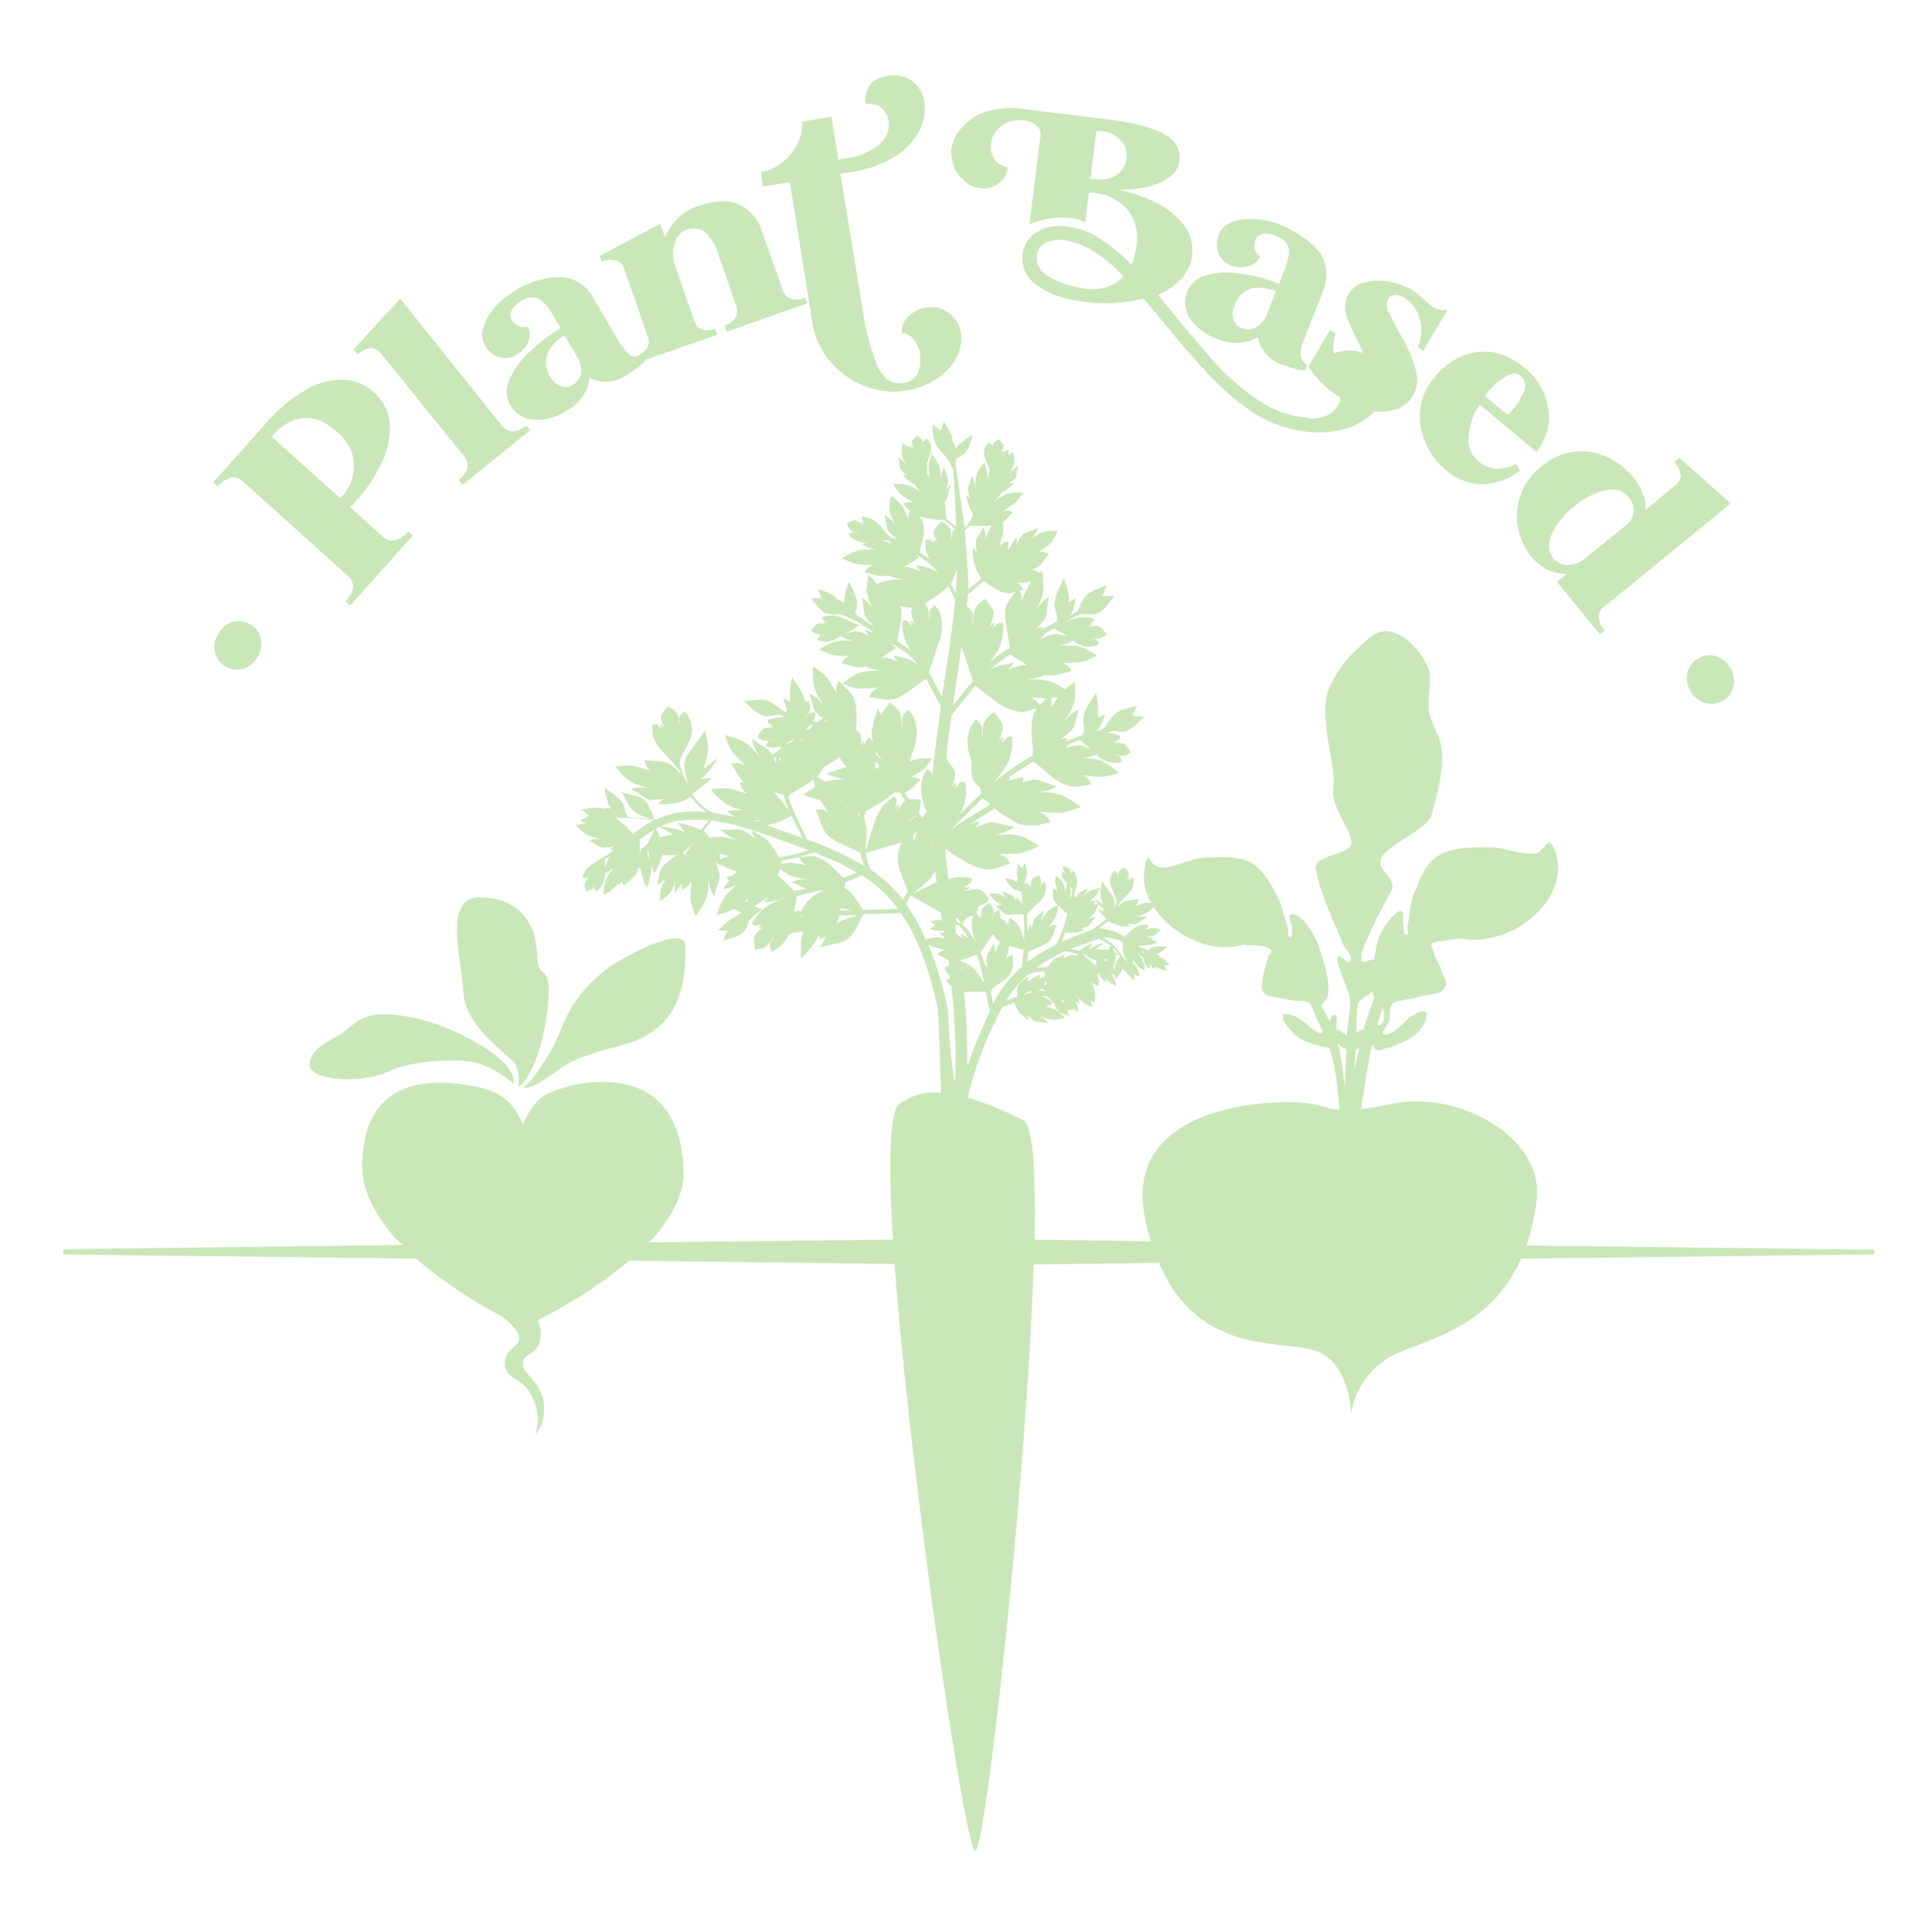 <svg id="Layer_1" data-name="Layer 1" xmlns="http://www.w3.org/2000/svg" viewBox="0 0 365.4 366.9"><defs><style>.cls-1{opacity:0.4;}.cls-2{fill:#7bc24f;}</style></defs><g class="cls-1"><path class="cls-2" d="M355.9,237.3l-66-.8a43.1,43.1,0,0,0,1.9-8.2c1.8-12.3-14.7-21.1-26.9-18.8-2.7.6-4.8.9-6.4,1.1.6-4.1,1.2-8.3,2.1-12.3l.5.9c.3.4,1.1.2,1.6,0a18.6,18.6,0,0,0,5.4-2.2c1.4-1.1,2.8-2.5,2.8-4.2s-1.9-.3-2.8.1-2.7,3.1-4.7,3.5.3-1.8.5-2.7-.2-2.4.6-3.1,3.3-.8,4.9-1.3,3.7-.3,4.8-1.5-.1-2.3-.4-3.4-1.1-2.3-1.5-3.5-.7-1.5-.2-1.8,3.3-.6,5-.9c11.2,2.1,22.8-9.4,17.5-18-.6-1-1.8,1.8-3,1.9-2.9.2-5.8-1.2-8.7-1.2s-6.9-.1-9.6,1.5-3.4,4.1-4.5,6.6-1,4.5-1.5,6.8c-.1.5.4,1.6-.2,1.7s-.4-1-.6-1.6.4-3.1-.6-2.9-2.6,2.3-3.5,3.8a13.2,13.2,0,0,0-1.2,4.3,4.3,4.3,0,0,0-.2,1.1h-.4c-.7.1-1.6.8-2.1.3h0c0-.6.1-1.2.1-1.8h0a122,122,0,0,1,5.6-11.5c1.4-2.4-3.1-3.9-1.8-6.4s8.8-5.4,9.5-8.1,2.1-7.4,2-11.2-2-5.5-2.5-8.4.9-6-.3-8.6-3.8-5.8-6.8-6.5-4.7,1.6-6.5,3.2a21.5,21.5,0,0,0-5.6,8.1c-.9,2.4-.4,5.2-.2,7.7s1.6,7.3,1.2,10.9,3.9,8.2,3.4,10.4-7.3,1.9-6.7,4.9c1,4.9,3.3,9.4,5.1,14,.4,1.1,1.9,2.1,1.5,3.2s-2-1.4-2.4-.7.4,2.2.7,3.3,1.1,2.7,1.5,4.1-.3,4.6-.5,7.5c-.5-.3-1.5-1.2-2-1v-.9c0-.7.4-1.9-.3-2s-.7.7-1,1.2L251,191c.3-.7,1-1.2,1.2-1.9a10.4,10.4,0,0,0-.1-3.5,22,22,0,0,0-1.2-4.4,15.4,15.4,0,0,0-1.7-4.2c-1-1.3-2-3.2-3.6-3.4s-.1,1.9-.2,2.8.1,1.7-.4,1.6-.2-1.1-.4-1.7c-.7-2.1-1.1-4.5-2.2-6.5s-2.7-4.9-5-6.1-5.9-1-8.8-.8-5.1,1.7-7.7,1.8-2.6-2.7-3-1.7a9.5,9.5,0,0,0,.8,8.5c-1.4-.2-1.4,0-3.3.6a1.7,1.7,0,0,0,.8-1.3,7.4,7.4,0,0,0-2.9.5l-1.1.9c.1-.1.1-.2.2-.4,1.6-2.1,3.1-2.6,2.9-5.1-.7.1-.2-.1-1.1.6a1.4,1.4,0,0,0,.2-.6,1,1,0,0,0-.5.6c.6-1.6.8-1.4-.4-2.6-1.3.8-1.1.9-1.2,2.1-.2-1,.3-.7-.6-1.5a2.6,2.6,0,0,0-.6,3.2l1,2.7a14.7,14.7,0,0,1-.7,1.7c.7-2.4.2-2.2-2.1-5.5-.4,2.4-.5,2.1.2,4.4l-1.6-1.2.6,1-.9.2.5-.6c-.3-.3-.7-.2-1.2,0,1.4-1.3,1.3-.9,2.1-2.6-1.8.3-1.9.4-3.4,1.7a3.9,3.9,0,0,0,1-1.6c-1.8,1-1.5.4-2.4,2.1a1.5,1.5,0,0,0,0-.7l-.3.3.3-1.5a3.4,3.4,0,0,0-.4-3.6c-.3.2-.2,0-.3.6v-.3a.6.6,0,0,0-.1.4c-.2-1-.1-1-1.1-1.4s-.2.9.2,1.7-.1-.6-.8-.8a2,2,0,0,0,1,2.2,5.2,5.2,0,0,0-.3,1.8c-.4-1.9-.5-2.1-1.9-3.3-.2,1.8-.1,1.5.4,3.2a1.2,1.2,0,0,0-1-.6c.2,1.3-.3,1.8,1,3.1-1.9.9-2.1,1.1-3.5,3.5a7,7,0,0,0,.8-2.6c-1.9,2-1.8,1-2.3,3.7a2,2,0,0,0-.3-1c-.1.5-.3,1-.4,1.4s-.1-2.2-.2-3.3l2.5-2.5a3.6,3.6,0,0,0,1-3.6c-1.2.5-.6.4-1.2,1.4.4-1.4.7-1.4,0-2.7-1.6.8-1.4.6-1.6,2.5a2.9,2.9,0,0,0-.2-.9,1.7,1.7,0,0,0-.1.7c-.1-.2-.1-.6-.3-.7s-.2-.2-.4-.3l-.3.7c0-.2.1-.4.1-.6s1.1-1.3.1-3.8l-.5,1.1-.8-.9c-.2,1.5-.3,2,0,2.7h-.1v.8a6.3,6.3,0,0,0-2.4-.8c1.8,3,2.3,2.1,3.2,2.7a.9.9,0,0,0,.1.5,5.7,5.7,0,0,0,.1,1.3,1.7,1.7,0,0,0,.1.7c-.3-.7-.7-.9-1.3-1.6a3.2,3.2,0,0,0,.1.8c-1.2-1.6-.8-1-2.8-1.8a3.7,3.7,0,0,0,1.3,1.5c-1.7-1.1-1.9-1.2-3.8-1.1,1.1,1.5,1,1.2,2.6,2.2a1.2,1.2,0,0,0-1.2.2,8.4,8.4,0,0,0,1.8,1.5c1.1.3,2.8-.2,3.4.1a40.1,40.1,0,0,1,.1,4.9c-.5-1.8-.8-3.1-2.7-4.3a.6.6,0,0,0-.2.5c-.1.2.1.6.1.9a1.5,1.5,0,0,0-.4-.6,1.6,1.6,0,0,0,.3.9c-.9-1.2-1-1.6-1.6-1.6a4.5,4.5,0,0,0-.3-1.6c-1.5.8-.8.6-1.3,1.8.3-1.6.6-1.7-.5-3.2-1.8,1.3-1.5,1.1-1.5,3.3a1.7,1.7,0,0,0-.3-1,1.1,1.1,0,0,0,0,.8l-.4-.8h0l-.3-.4a2.4,2.4,0,0,0,.4-1.2,4.6,4.6,0,0,0,2.1-1.3c-1.9-2.5-1.6-2.1-5-1.6a3.7,3.7,0,0,0,1.4-.7H183a14.8,14.8,0,0,0,1.3-.8c.3-.3.2-.6.3-.9a8.4,8.4,0,0,0-4.5.1q-.3-2.7-.6-5.7c2.2,1.4,4.3,3,6.8,3.7s3.7-.6,5.6-.8a3,3,0,0,0-2.3-1.9c4.4-.2,3.8.3,7.8-1.6-3.8-2.2-4.3-2.4-9-2a9.6,9.6,0,0,0,4.3-1.6c-5-.8-3.4-1.6-7.7.3a2.6,2.6,0,0,0,1-1.4l-1.8.6,4.7-3a24.5,24.5,0,0,0,4.5,2.9l1.1.3h3.2l-.2-.2,1.9-.3a2.4,2.4,0,0,0-1.4-1.7h0l-.6-.3c4.3.1,3.8.6,7.9-1-3.5-2.4-4.1-2.7-8.3-2.8h.1a8.1,8.1,0,0,0,3.7-1.1c-4.4-1.2-3.5-1.8-6.6-.7l.3-.9-.4.2c.1-.1.1-.3.2-.4l-2.7.7a6.4,6.4,0,0,0,.2-.7,49.7,49.7,0,0,1,4.5-2.9c2,1.5,3.7,3.5,6,4.4s3.3,0,4.9,0a2.5,2.5,0,0,0-1.7-1.8c3.8.3,3.3.7,7-.5-3.1-2.4-3.5-2.6-7.6-2.9a6.8,6.8,0,0,0,3.3-.5l.3.3c1.3,1,3.2,1.7,4.7,1-.7-1.5-.5-.8-1.8-1.5,1.7.5,1.8.8,3.4-.2-1.2-2-1-1.7-3.4-1.9l1.1-.2h-.9c.3-.2.7-.2.9-.4s.2-.4.3-.6a5.4,5.4,0,0,0-2.6-.6l1.3-.4c2.2.4,2.6.4,5.8-2.7l-2.3-.2,1-1.9c-3.7,1-4.1.8-6.1,4l-.6.5h0l-1.3.4c.8-.4,1.1-1.1,1.9-3.3l-1.5.7c.3-.9.2-2.1-.2-4.7-4.3,5.8-1.5,5.5-2.6,8a32.4,32.4,0,0,0-3.3,1.3l.6-.6a2,2,0,0,0-1.5.1c3.3-2.5,2.1-1.6,3.5-5.7a7.2,7.2,0,0,0-3,2.6c2.3-3.5,2.4-3.9,2.3-7.8a13.3,13.3,0,0,0-1.9,1.4c-2.6-1.7-3.4-1.9-7.6-1.9a9.6,9.6,0,0,0,3.6-.8h.4c1.6.4,3.2-.5,4.8-.7a2.4,2.4,0,0,0-1.9-1.6c3.8-.2,3.3.3,6.8-1.4-3.3-2-3.7-2.1-7.9-1.8a7.5,7.5,0,0,0,3.2-1l.4.2a4.5,4.5,0,0,0,4.7.4c-.9-1.4-.6-.7-2-1.2,1.8.2,1.9.5,3.4-.7-1.5-1.8-1.2-1.6-3.6-1.4l1-.4h-.8l.8-.5c.2-.2.1-.4.2-.6-2.4-.7-3.6-.1-5.4.6l1.9-1.1h-.1l1.3-.4c3,.1,3.2.4,6.2-3.4h-2.3c.2-.6.5-1.3.7-2.1-3.4,1.5-3.9,1.3-5.4,4.8l-.6.5-1,.5c.6-.5.8-1.2,1.2-3.3l-1.3.8c.1-.9-.1-2.1-.9-4.6-3.4,6.2-.9,5.7-1.4,8.2l-3.1,1.7.5-.6a2.1,2.1,0,0,0-1.5.4c2.9-2.9,1.8-1.9,2.6-6.2a7.8,7.8,0,0,0-2.6,3c1.6-3.3,1.8-4,1.4-6.8h.3l-.3-.3c-.1-.2-.1-.5-.2-.8l-.4.4a6.1,6.1,0,0,0-1.4-.7c1.7-.4,2-1.7,3.2-2.8a1.9,1.9,0,0,0-1.9-.4c2.2-1.8,2.2-1.2,3.6-4.1-2.9,0-3.2.1-5.6,2.1a5.8,5.8,0,0,0,1.8-2.6c-3,1.3-2.4.2-4.1,3.1a1.9,1.9,0,0,0,0-1.3,12,12,0,0,0-1.5,2.4v-1.6a1.9,1.9,0,0,0-1.7.9c.6-2.6.9-2.4.6-4.6.7-.5,1.3-1.3,2-1.9a2.1,2.1,0,0,0-1.9-.2c2.3-1.7,2.2-1.2,3.8-3.6-2.9,0-3.2.1-5.8,1.9a6,6,0,0,0,1.7-1.9l.8-.4a10,10,0,0,0,1.6-1.4,2.2,2.2,0,0,0-1,.2c1.9-1.6,1.2-1,1.7-3.4a5.2,5.2,0,0,0-1.7,1.6c1.2-2,1.2-2.2.8-4.3a3.5,3.5,0,0,0-.9.7,3.3,3.3,0,0,0,0-1c-.7.1-.2-.2-1.1.5l.2-.5a1,1,0,0,0-.5.6c.6-1.6.8-1.4-.4-2.7-1.4.8-1.1.9-1.3,2.2-.1-1,.4-.7-.6-1.6a2.7,2.7,0,0,0-.6,3.3l.8,2.1c0,.1-.1.1-.1.2h0a9.3,9.3,0,0,0-.5,2.4c.1-2.1.3-1.9-.5-4.2-1.5,2.1-1.6,2.3-1.7,5.1a4.6,4.6,0,0,0-.6-2.5c-.8,2.7-1.1,1.8-.3,4.4a1.3,1.3,0,0,0-.8-.7c.4,1.2.2,1.8,1,2.9s-.5,1.9-.8,2.8l-.5.5c-.7-5.3-1.3-9.2-1.7-11.9s2.2-.3,3.2-5.9c-1.9,1.3-2.8,2-3.2,2.7a9.3,9.3,0,0,0-.4-1.3l-.2.3c.1-1.4-.5-2.1-1.6-4.2a9.4,9.4,0,0,0-.6,1.8l-1.6-1.3c0,5.7,2.1,4.2,3.9,8.7.2,1.7.3,4.5.6,10.9l-1.9-1.6a27.2,27.2,0,0,0-.3-3.1c.8-1.1.6-1.7,1-2.9s-.5.3-.8.7c.8-2.6.5-1.7-.3-4.5a5.3,5.3,0,0,0-.6,2.6c-.1-2.8-.2-3-1.7-5.1-.9,2.4-.6,2.1-.5,4.6a1.4,1.4,0,0,0-.5-.8,3.3,3.3,0,0,0,0-2c0-.3,1.9-3.1,0-4.7-1.1.9-.5.6-.7,1.6-.1-1.3.1-1.4-1.2-2.2-1.2,1.3-1.1,1.1-.4,2.7a2,2,0,0,0-.6-.7,1.4,1.4,0,0,0,.2.6c-.5-.4-.4-.6-1-.5l-.8-.7c-.4,2.1-.4,2.4.8,4.4a5.2,5.2,0,0,0-1.7-1.6c.6,2.4-.2,1.8,1.7,3.4-.3-.2-.8-.3-.9-.2a10,10,0,0,0,1.5,1.4l.8.4a6,6,0,0,0,1.7,1.9c-2.6-1.8-2.9-1.9-5.8-1.9,1.6,2.4,1.5,1.9,3.9,3.6a2,2,0,0,0-2,.2l1.4,1.4a1.6,1.6,0,0,0-.3,1.4c-1.4-2.6-.8-2.4-3.4-4.4-.5,2.9-.5,3.2,1.1,5.9a6,6,0,0,0-2.3-2.2c.8,3.2-.2,2.4,2.4,4.6a3,3,0,0,0-1.2-.3c-2-2-2.5-3.6-5.4-4-.1.2-.2.3-.1.5l.5.7-.7-.3.6.7c-1.8-1-1.5-1.2-3.3-.3.7,1.6.9,1.4,2.4,1.9-1.3-.1-.8-.6-2.1.2a4.2,4.2,0,0,0,3.8,1.5l-1.3.3a6.5,6.5,0,0,0,3.3,1.1c-3.7-.2-4-.1-7,1.6,3.1,1.5,2.7,1.1,6.1,1.3a2.2,2.2,0,0,0-1.8,1.4c1.4.2,2.9,1,4.3.6h.3a7.9,7.9,0,0,0,3.2.7c-2.8.1-3.9.1-5.4.9a13,13,0,0,0-1.7-1.7,20,20,0,0,0-.3,3l-.4.3h.5a12.6,12.6,0,0,0,1.3,3.7,6.9,6.9,0,0,0-2.3-2.7c.7,3.8-.2,2.9,2.3,5.5l-3.6-2.4c.2-1.2,1.2-1.8-1.2-6.2-.7,2.2-1,3.3-.8,4.1l-1.2-.7v.3c-.7-1.2-1.6-1.4-3.8-2.3a18.9,18.9,0,0,0,.6,1.8h-2c2.7,3.4,2.9,3.1,5.5,3l1.1.4h0l1.9,1a.3.3,0,0,1-.1-.2l3.3,2.1c0,.1.1.1.1.2l-1.4-.5a1.9,1.9,0,0,0,.8,1.2c-2.8-1.3-2.4-1-4.5-.5l2.6-1.6c-3.1-1-4.2-2.5-7.2-1.5.1.1,0,.3.2.5s.5.3.7.4h-.7a1.9,1.9,0,0,0,.9.4c-2.1-.2-1.9-.4-3.2,1.2,1.3,1.1,1.4.8,3,.6-1.2.4-1-.2-1.8,1.1,1.4.9,3.1.3,4.5-.6a6.2,6.2,0,0,0,2.9.9c-3.7-.2-4.1-.1-7,1.6,3.1,1.5,2.6,1.1,6,1.3a1.9,1.9,0,0,0-1.7,1.4c1.4.2,2.9,1,4.3.6h.3a7.9,7.9,0,0,0,3.2.7c-4.2.1-4.6.2-7.8,2.5,3.7,1.4,3.1.9,7,.8a2.5,2.5,0,0,0-1.8,1.8c1.6.1,3.4.8,4.9.3s4-2.5,5.9-3.8c.9,1.7,1.8,3.5,2.8,5.2-.6,4.4-1.2,8.8-1.6,12.8l-.9-.9c-1.7,2-1.5,5.1-.5,7.4l.3.7-.8,1.2a6.1,6.1,0,0,1-.7-1,8.9,8.9,0,0,0,.4-2.4,9,9,0,0,0-2.2-.1l-.9-1.3c1.2-.4,2-1.6,3-2.4a2,2,0,0,0-2-.4c2.6-1.6,2.5-1.1,4.2-3.7-2.2,0-3,0-4.3.7l.9-2.6c.8-2.5.7-5.5-1.1-7.3-1.9,1.9-.9,1.2-1.2,3.5-.3-2.8.1-3.1-2.3-4.9a10.6,10.6,0,0,0-1.6,2.4,6.7,6.7,0,0,1-.6-1.2,10,10,0,0,0-1,3.5h-.2a9,9,0,0,0,.2,2.9l-.5-.9c-.2.1-.5.1-.7.4a3.4,3.4,0,0,0-.4,1.2,3.6,3.6,0,0,0-.2-1.1,3,3,0,0,0-.2,1h-.1c-.2-2-.2-2.4-1.2-3a16.2,16.2,0,0,0-.1-5.4c-.4-1.6-2-2.6-3-3.9a2.4,2.4,0,0,0-.4,2.5c-2.1-3.3-1.4-3.1-4.6-5.3-.1,3.9,0,4.3,2.3,7.8a7.2,7.2,0,0,0-3-2.6c.7,2.1.8,2.9,1.1,3.5-1.6.2-1,.3-1.9,1.3h0c.9-1.5,1.2-1.5.7-3.4l-.7.2c-.1-.9-.7-2.3-2.5-4.7-.4,2.6-.5,3.8-.2,4.7l-1.5-.7a23.2,23.2,0,0,0,.8,2.2l-.3.4-.5-.2c-3.2-2.6-3.5-2.2-7.4-1.9,3.5,3.4,3.7,3.1,6.6,2.6l.9.3v.2a5.9,5.9,0,0,0-3,.6c.1.2,0,.4.2.6l.9.4h-.8a1.9,1.9,0,0,0,1,.3c-2.3.2-2.1-.1-3.3,1.9,1.6,1,1.7.7,3.4.2-1.3.7-1.1-.1-1.8,1.5a4.1,4.1,0,0,0,2.9,0,1.1,1.1,0,0,1-.1.5l-1.6,1.2c-.7-1.5-1-1.1-3.8-3.1a8.4,8.4,0,0,0,1.7,3.6c-2.7-3.1-3.1-3.3-6.8-4.3,1.2,3.6,1.3,2.9,3.8,5.8a2.7,2.7,0,0,0-2.6-.3c.9,1.2,1.4,2.6,2.4,3.5h-.7c-.1.8.5,1.5,1.3,2.1-3.7-1-3.1-1.3-6.9-.8,2.6,2.9,2.9,3.1,6.9,4.2a7.3,7.3,0,0,0-3.9,0l1.6,1-4.4-.8a10.5,10.5,0,0,1-3.7-3.5c1-.9,2.7-2,3.7-3.1l-2.2.3a14.1,14.1,0,0,0,3.3-4l-2.7,2c1.1-3.9,1.1-3.4.3-7.3-4,5.9-4.7,5-3.2,10l-.7-.9c-.3-.8-.6-1.6-.9-2.6s1.3-3.1,1.9-4.7a4.7,4.7,0,0,0-1-5.4c-1.6,1.4-.8.9-1,2.6-.3-2,.1-2.3-2.1-3.6-1.9,2.2-1.6,1.8-.6,4.4a2.2,2.2,0,0,0-.9-1l.3.9-.9-.8a2.7,2.7,0,0,0-.9,0c-.3,4.1,2.3,4.9,4.9,8.5,0-.1,0-.1.1-.2l.3,1a8.6,8.6,0,0,0-2-1.8c-1.3-.8-3.2-.5-4.8-.8a2.6,2.6,0,0,0,1.4,2.1c-3.7-1-3.1-1.3-6.9-.8,2.5,2.9,2.8,3.1,6.9,4.2a7.7,7.7,0,0,0-4,0c3.8,2.1,2.4,2.3,6.4,1.9a2.5,2.5,0,0,0-1.2,1,20,20,0,0,0,3.5-.2,9.6,9.6,0,0,0,2.7-1.2,11.9,11.9,0,0,0,3,2.9,24.4,24.4,0,0,0-5.4.1,15.1,15.1,0,0,0-4.1,1.3h-.4c-1.9-4.9-2.1-3.9-6.2-5.2,2,4,2.3,4,5.4,5.1l-4.1-.3c-1.5-1.7.6-2.4-4.6-5.6.4,2.3.7,3.3,1.3,3.9h-1.4l.2.2c-1.3-.6-2.1-.3-4.5,0l1.5,1.2-1.8,1,1.3.4-2.1.4c2.1,2,2.3,2.1,5.4,2.7a4.6,4.6,0,0,0-2.9.3c2.9,1.3,1.8,1.5,4.9,1a2.5,2.5,0,0,0-.9.7h.8l-1.6,1.2v-.2c-2.1,1.7-3.6,1.7-4.4,4.2.6.2.1.3,1.1-.1a1,1,0,0,0-.4.5,1.8,1.8,0,0,0,.7-.5c-1.1,1.4-1.2,1.1-.7,2.8,1.4-.4,1.3-.6,1.9-1.8-.3,1.1-.6.6-.1,1.8,1.3-.6,1.7-2,1.8-3.4a8.8,8.8,0,0,0,1.7-1.2c-1.6,2.2-1.8,2.1-2,5.2a6.1,6.1,0,0,0,2.3-1.6h0l1.3-.9a1.3,1.3,0,0,0,.3.8c.8-.9,2.1-1.6,2.5-2.7s0-.4.4-.7.4,1.8,1.4,3.8a9.8,9.8,0,0,0,.9-4.5,12,12,0,0,0,.6,1.7,27.6,27.6,0,0,0,1.6-3.5c1.6.2,2.4.2,3.3-.3h-.1a16.4,16.4,0,0,0-3.3,2.6c-.7.8-.6,1.9-.9,2.9s1-.2,1.5-.7c-.9,2.2-1.1,1.8-1,4.3,2-1.5,2.1-1.6,3-4.1a5.4,5.4,0,0,0-.2,2.5l1.2-1.6a3.8,3.8,0,0,1,.1,1,2.5,2.5,0,0,0,1.8-1.8c-.1,3.8-.6,3.3.8,6.9,2.2-3.1,2.4-3.5,2.5-7.6a6.7,6.7,0,0,0,1,3.8c1.1-4.2,1.6-2.8.3-6.7a2.4,2.4,0,0,0,1.2,1,.4.4,0,0,0-.1-.3,12,12,0,0,0,3.1,1.3,2.5,2.5,0,0,0-1,.8l-1.2.3a3.4,3.4,0,0,0,.6.6l-1.2,1.6a7.3,7.3,0,0,0,2.4-.7h.2c-2.3,1.8-2.6,2.5-3.8,5.6a10.1,10.1,0,0,0,3.3-1.1l1.4.7-1.2.8h.4c-1.4.3-1.9,1-3.7,2.6h1.9l-.9,1.9c4.2-1.1,4-1.4,5-3.8l.8-.9h0l1.7-1.3a3.1,3.1,0,0,1-1.5-.6,13,13,0,0,0,2.3-1.5h.4a2.4,2.4,0,0,0-.9.8,11.8,11.8,0,0,0,2.8-.4,2,2,0,0,0,.8-.4h.3c-2.7,1.2-4.6,1.7-6.2,5a1.5,1.5,0,0,0,.7.3c.5,0,.9-.3,1.1-.3l-.6.7a2.1,2.1,0,0,0,1.2-.5h0c-2.2,2.1-2.2,1.6-1.8,4.6,2.3-.3,2.3-.7,3.4-2.3h.1c-.6,1.3-1,.7-.4,2.7a5.6,5.6,0,0,0,3.2-3.2,4.6,4.6,0,0,0,1.4-.7c-.1.1-.1.2-.2.4l1.5-.4a.4.4,0,0,1,.1.3c-.4.9-.4,2.3-.4,4.9a14.5,14.5,0,0,0,3.4-4.4,1.9,1.9,0,0,0,.2.7,3.8,3.8,0,0,0,1.3-.6l-1.3,2.2c5.3-1.4,5.4-.2,8.2-6.3l7.2-.2c3.7,5.3,5.6,11.9,7,18,.1.7.5,10.5.6,16.1a11.6,11.6,0,0,0-7.9,2.1c-1.9,1.5-2.1,11.6-1.2,25.8l-46.4.5a18.1,18.1,0,0,0,2.7-3.1c2.6-3.5,4.2-7.3,3.9-11.3-1-16.1-12.3-17.1-20.8-15.5-3.2.9-5.6,1.5-7.3,3.5a16.7,16.7,0,0,0-2.4,4.1,13.6,13.6,0,0,0-2.1-3.7,10.8,10.8,0,0,0-5.3-3.2c-9-2.2-23.1-2.8-23.1,14.8,0,4.3,2.1,8.4,5.1,12.2h0l1.5,1.8v-.2a5.7,5.7,0,0,0,1.1,1.1l-64.5.8v1l67,.8.6.5h0a89.1,89.1,0,0,0,15.8,10.5c.7.6,3.4,2.7,3.2,4.3s-3.1,2.1-2.7,5,3.4,2,5.3,6.2.4,6.9.4,6.9,2-1.5,1.7-5.7-4-5.7-4-7.7,2.2-1.6,3.1-3.9a5.9,5.9,0,0,0-.3-4.4,90.1,90.1,0,0,0,17.4-11.3l50.4.6c3.1,41.7,13.4,111.1,15.3,111.5s9.8-70.8,11.1-111.4l23.8-.3c7.5,17.5,22.8,14.6,29.5,16.6s7,12,7,12a15.1,15.1,0,0,1,8.9-11.5c6.9-2.9,17.8-5.4,23.4-17.9l67-.8ZM203,141.3l2.1-.8,2.1,1.8c-2.3-.9-1.7-1.1-5.1-.2A2.4,2.4,0,0,0,203,141.3Zm-4.7-20.9,1.9-1.1,2.5,1.5c-2.5-.5-2-.8-5.2.6A2.4,2.4,0,0,0,198.3,120.4Zm-29-17.1-1.7-.7h1.2a3.3,3.3,0,0,0,.6.8Zm87.9,99.9.3-4h.4l.3-.2C257.8,200.3,257.5,201.8,257.2,203.2Zm5-8.6a.5.5,0,0,1-.6-.1c.3-1.1.7-2.1,1-3.2v.2C263,192.6,263.1,194.1,262.2,194.6Zm-1.5-6.4a2.3,2.3,0,0,0,.3,1.1v.2a58.4,58.4,0,0,0-2,5.9l-.8.3c-.2.1-.5.5-.6.4V195c0-1.4.1-2.7.2-4S259.8,189.2,260.7,188.2Zm-5,11-.3,7.4a65.5,65.5,0,0,0-1.2-8c-.1-.1-.1-.3-.2-.5A3.6,3.6,0,0,0,255.7,199.2Zm-51.3-22.1a11.5,11.5,0,0,0,1.7-.6l-.8-.2c2.1-.6,1.3-.4,2.8-2.2a3.6,3.6,0,0,0-1.9.8c1.6-1.3,1.8-1.5,2.4-3.2l1.3,1.3-1.4-.2,1.7,1.7-2.7,2c-2.2.8-4.2,1.6-5.9,2.4.3-.7.5-1.3.7-1.9A7.4,7.4,0,0,0,204.4,177.1Zm12.8,4.2a3.6,3.6,0,0,1-.3-.7h.2C217.1,180.9,217.2,181.1,217.2,181.3Zm-4-2.4c.1,1.6-.1,2.7,1.1,3.7-.5-.1-1.2-1.1-1.5-1.5h0a8.5,8.5,0,0,0-3.4-3.1A7.6,7.6,0,0,1,213.2,178.9Zm-1.3,2.5.5-.2-.7-.3a7.6,7.6,0,0,0-.4-1.1,19.4,19.4,0,0,1,1.4,1.8c-.3.8-1,.6-1,2.8l-.3-.8A5.9,5.9,0,0,0,211.9,181.4Zm-1-1.9-.3.8h-2.5l1.6-1.3a10.8,10.8,0,0,0-2.9,1.3l.6-1.2a11.6,11.6,0,0,0-2.4,1.4l-1.7-.3,5-1.8.4-.2Zm-.6,3.1-.8-.4.7-.2A1.3,1.3,0,0,0,210.3,182.6Zm-2-.2a3.1,3.1,0,0,0-.1,1l-.5-.3a17.1,17.1,0,0,0-2-1.8h.5A4.3,4.3,0,0,0,208.3,182.4Zm0,1.6-.2-.4h.1C208.2,183.7,208.3,183.8,208.3,184Zm-12.8.9a9.7,9.7,0,0,1,2.9-.4c0,.3.1.6.1.9l-1.2.5.3-.8a7.7,7.7,0,0,0-2.4,1.3,3.8,3.8,0,0,1,.1-1c-2.4,1.8-2.2,1.9-2.1,3.8l-2.1.8A19.3,19.3,0,0,1,195.5,184.9Zm3.1,1.3c.1.2.1.5.2.7l-.6.3A5.1,5.1,0,0,0,198.6,186.2Zm-2.8,2.3-1.5.4h0l1.6-.9C195.9,188.2,195.8,188.3,195.8,188.5Zm1.3-.3a1.8,1.8,0,0,0,.7-.5l.9.4Zm4.7-6.1a1.4,1.4,0,0,0,.4-.8,15.4,15.4,0,0,0-1.9.8c-.6.5-1,1.1-1.5,1.6h-1.9a28.4,28.4,0,0,1,5.5-3.1l2.3.5a.8.8,0,0,0-.2.4C203.4,181.3,203.5,181.2,201.8,182.1Zm1.7-8.7-.3.5c.1-.1.1-.3.2-.5Zm.2-4.5-.3,1.4-.2.3c.2-1.6.4-1.5-.2-2.5Zm-4.4,9.8c.7-.7.9-2,1.4-3a1.5,1.5,0,0,0-1.5.4c1.3-2.1,1.4-1.7,1.8-4.1l1.7,1.5a24.3,24.3,0,0,1-2.1,5.8,40,40,0,0,0-5.5,3.4,8.7,8.7,0,0,0,.1-1.9C196.5,180.1,198.1,179.7,199.3,178.7Zm-8.3,3.6a27.4,27.4,0,0,0,.7-2.7l2.7.8-.3,3.1a23.4,23.4,0,0,0-5.5,7.1c-.1-.5-.2-1.3-.4-2.2s2.7-2,3.6-3.4.4-2.4.6-3.6A1.6,1.6,0,0,0,191,182.3Zm-9.2-8c.2.4.6.5.7,1.1l-.8-.4c-.1-.2-.1-.5-.2-.7Zm5.1,12.4c-1.3-2-2-3.4-4.5-4.2v-.2c1-.2,2.1-.7,3.1-1A28.4,28.4,0,0,1,186.9,186.7Zm-4.3-2.4h0Zm0-.5v-.3l.3.5A.2.2,0,0,1,182.6,183.8Zm.3-5.6-1.3-.8c-.1-.6-.1-1.1-.2-1.7h.7a20.7,20.7,0,0,1,1.9,2.5l-1.5-.9A1.6,1.6,0,0,0,182.9,178.2Zm.6,10.1h3.7c.2,1.1.5,2.3.8,3.6h0c-1.5,3.5-2.9,6.5-4.3,10.6v-.6a132.5,132.5,0,0,0-.6-13.5Zm5.1-10.9a4.7,4.7,0,0,0,1.3,1.5,8.8,8.8,0,0,0-1.1,3.2,6,6,0,0,0-.1-3c-1.4,2.8-1.5,1.6-1.2,4.7a3.5,3.5,0,0,0-.6-.9,17.2,17.2,0,0,0-.7-2.1Zm-3.1,1.9a11.7,11.7,0,0,0-2.8-3.8l.6-.9h0l.4-.4,1.2-.4C184.1,176,184.8,177.3,185.5,179.3Zm-2-7.4h0Zm-10.2-2.2a20.8,20.8,0,0,0,3.2-2.7,9.1,9.1,0,0,0,1.1-1.6l.3,2.1C176.6,168.1,175.2,168.9,173.3,169.7ZM188,152.6v.2c-3.5,2.1-5.7,3.5-7.5,4.8l6.1-6Zm-10.9,7.5c-.1.4-.3.7-.4,1.1a8.3,8.3,0,0,0,.4-1.5Zm-3.7-1.5.7-.6c-.1.5-.3,1.1-.5,1.8A5,5,0,0,0,173.4,158.6Zm4.1,5.5-.4.4.4-.6Zm23.4-31.7-1.3,2.1a3.1,3.1,0,0,0,0-1.9Zm-2.2.2-1.2,1.3a3.6,3.6,0,0,0-1.9-1.5Zm-1.8,1.9c-1.6,2.3-.8,6-.7,8.9a54,54,0,0,0-7.4,5.1c2.1-2.7,3.7-4.3,3.4-8.6-.3,0-.6-.1-.9.1s-.7.7-1.1,1.1a3.5,3.5,0,0,0,.3-1.3,3.4,3.4,0,0,0-.9,1.4c1.1-3.6,1.4-3.1-.8-6-2.4,1.8-2,2.1-2.3,4.9-.2-2.3.7-1.6-1.1-3.5-1.9,1.8-2,4.9-1.1,7.3l.2.7c-.1,3.4.2,3.8,1.6,4.9l.3,1.1-4.1,4a9,9,0,0,0,1-6.1,1.8,1.8,0,0,0-1,.1l-.9,1.2a6.9,6.9,0,0,0,.2-1.3,2.9,2.9,0,0,0-.8,1.4c.8-3.5,1.1-3.1-1.1-5.7.2-2.7.6-5.5,1-8.4l4.5-5.6c2.2,1.6,4.3,3.7,6.9,4.6S195.3,134.8,196.9,134.5Zm-5.5-7.4a2.8,2.8,0,0,0,1.1-1.3c-1.8.5-2.9.4-4.6,1.5a28.9,28.9,0,0,1,4.2-3.2l-.2.2,3.2,2C194.3,126.2,193.6,126.4,191.4,127.1Zm4.4-16.7a28.5,28.5,0,0,0-1.8,3.8,3,3,0,0,0-.4-2.1h.7a1.6,1.6,0,0,0-1.3-1.4A16,16,0,0,0,195.8,110.4Zm-5.3,2.1a3.3,3.3,0,0,0,2.4-.2c-.8,1.2-1.9,2.3-2,3.7s.5,4.7.9,7a32.9,32.9,0,0,0-3.9,2.8c1.7-2.1,2.8-3.8,2.6-7.5-.3.1-.6-.1-1,.1s-.7.7-1.1,1.1a2.8,2.8,0,0,0,.4-1.3,2.8,2.8,0,0,0-1,1.4c1.1-3.5,1.5-3-.7-5.9-2.5,1.8-2,2.1-2.4,4.8-.2-2.2.8-1.6-1.1-3.5a14.9,14.9,0,0,0,.2-2.1l3.1-2.6A12.9,12.9,0,0,0,190.5,112.5Zm-6.2-12.7a26.7,26.7,0,0,0,4,0,9.5,9.5,0,0,0-1.3,3.5,5,5,0,0,0-.2-3.2c-1.5,2.9-1.7,1.7-1.3,5a2.6,2.6,0,0,0-.8-1.1,14.3,14.3,0,0,0,.3,2.9,8.6,8.6,0,0,0,1.4,2.9l-2.5,2.1c.1-1.8-.5-9.5-.7-11.2Zm.5,29.5c-1.1,1.2-2.3,2.7-3.8,4.7.5-3.8,1.1-7.6,1.6-11.2Zm-3-21.2-.3,4.5-.9-1.7Zm-2.4-9.3,2,1.6c-1,.9-.4.7-.6,2.2-.3-2.1.1-2.3-2-3.6-2,2.1-1.7,1.8-.7,4.3a2.4,2.4,0,0,0-.8-.9,1.6,1.6,0,0,0,.3.9c-.4-.3-.7-.7-1-.8s-.6,0-.8-.1a5.5,5.5,0,0,0,.8,3.8,13.7,13.7,0,0,0-2-1.3c.4-1.7,1.1-3.4.8-5.2a4,4,0,0,0-.9-1.7A20.9,20.9,0,0,0,179.4,98.8ZM171,115.1a8.5,8.5,0,0,0,2.3.3c-.5.9-.2,1.4.5,3.6a2.7,2.7,0,0,0-.9-1.2l.3,1.1a9,9,0,0,0-.9-1c-.3-.2-.6,0-.9,0a8,8,0,0,0,1.6,5.6l-2.6-1.8C170.7,119.9,171.6,116.9,171,115.1Zm-.3,10.5c-2-.6-2.7-.8-3.3-.7a26.8,26.8,0,0,1,2.8-1.8l-1.1-1c.7.3,1.9,1.2,2.6,1.6a10.4,10.4,0,0,1,2.6,2.5c-1.9-1.4-2.6-1.2-4.6-1.8A1.8,1.8,0,0,0,170.7,125.6Zm1-17.9,2.8-1.8-.6-.6a12.3,12.3,0,0,1,4.3,3.5c-1.4-1.1-2.6-1.1-4.2-1.5a2.4,2.4,0,0,0,1,1.2C173,107.8,172.4,107.6,171.7,107.7Zm4.7,20,2.1-6.3c.7-2.2.6-4.9-1-6.5-1.6,1.7-.8,1.1-1,3.1-.2-1.8,0-2.4-.9-3.3a47.1,47.1,0,0,0,4.5-3.3,19.1,19.1,0,0,1,1.3,2.5c-.5,5.4-1.5,11.9-2.5,18.4C178.1,130.8,177.3,129.2,176.4,127.7ZM174,155c-.4.1-.5.5-1.6,1.1l1.5-1.3Zm-4-1.5a7,7,0,0,0,.3-1.4c0-.5-.3-.6-.4-.9-4,2.6-3.7,5.5-5.6,10.3a29.3,29.3,0,0,0,.3-4.1,16,16,0,0,0-.5-2.1l.3-1.3a23.8,23.8,0,0,0,5.4-3.5h1.1l1,1.5a25.8,25.8,0,0,0-1.7,2.2,4.7,4.7,0,0,0,.6-1.5A3.4,3.4,0,0,0,170,153.5Zm-5.9,10.9a64.2,64.2,0,0,0-10.8-5c-1.9-3.9-3-6.1-3.6-8.3,1.5-1.1,3.4-1.9,4.8-3.1.1.6.2,1,.3,1.4l-2.2,1.5a17.1,17.1,0,0,0,3.2,1l1.6,2.6a2.3,2.3,0,0,0-2.5-.7c.8,1.6,1.1,3.7,2.4,4.9s4,2.2,6.1,3.2C163.6,162.7,163.8,163.5,164.1,164.4Zm-4.4,8,2.1.5h-2.2A1.1,1.1,0,0,1,159.7,172.4Zm.5-5.7c-1.4-1.3-2.7-2.9-4.4-3.7s-2.6-.2-4-.3a2.2,2.2,0,0,0,1.4,1.6c-2.8-.4-2.7-.7-4.8-.2a1.9,1.9,0,0,1,.2-.7,43.7,43.7,0,0,0,6-1.5,46.1,46.1,0,0,1,8.1,3.8Zm-11.4-25.1,2-1.4h.1l-.6.7-1.5.6Zm18.2,3.8-.3.6-.5-.2c.1-.4.1-.8.2-1.2Zm-7.1,6.5v.2h-.1l-.2-.2Zm3.1,2.5h.2c0,.2-.1.5-.1.8S163,154.6,163,154.4Zm-2.2-8.8h.1c-.8.2-1.6.6-3.9,1.2a8.4,8.4,0,0,0,4.4,1.2,17.6,17.6,0,0,0-4.6.4l-1.7-.9a7,7,0,0,0,1.4-1.9,14.5,14.5,0,0,0,2.9-1.9A6.2,6.2,0,0,0,160.8,145.6Zm-11.5-1.3h.2v.6A1.4,1.4,0,0,0,149.3,144.3Zm3.2-3.7h-.4a.4.4,0,0,0,.1-.3Zm1.3-2.1h-.7l.8-.9.5.2Zm-5.5,6.2-.4-.7h.4Zm1.6,9.2c-1-1.1-1.9-2.4-2.9-3.5l1.8.5A13.8,13.8,0,0,0,149.9,153.9Zm16.4-11.5a7.6,7.6,0,0,0,1.2,1.9h-.1a9.4,9.4,0,0,0-1-1A3.4,3.4,0,0,0,166.3,142.4Zm-9.1-5.3-.6-.2v-.2Zm-.9-.7-1.1.8-.8-.3a3.3,3.3,0,0,0,.4-1.9A5.2,5.2,0,0,0,156.3,136.4Zm-8.8,7.5a2,2,0,0,0-.1,1.1,11.2,11.2,0,0,1-.5-1.3Zm-.8,12.6a16.5,16.5,0,0,0,3.6-1.6l2.1,4.2-1.4-.5-5.3-1.9Zm-2.3-.8-.6.3-.5-.2Zm-27.6-.4h2.5l4.9.4a25.5,25.5,0,0,0-4,2.7A12.8,12.8,0,0,0,116.8,155.3Zm-1.9,9.4V163l1.2-.4C115.3,163.2,115.4,163.4,114.9,164.7Zm6.3-5.1,3.1-2.1-1.3,2.7-1.5,1.3a11.5,11.5,0,0,1,.1-1.9Zm.3,2.3v-.4h.4Zm1.4-.2h.3a7.8,7.8,0,0,0,.2,1.4A3.4,3.4,0,0,1,122.9,161.7Zm2.4-2.7a5.1,5.1,0,0,0-.7-1.5v-.2l.6-.3,2.6,1.4Zm4.8-1a17,17,0,0,0-4.6-1.1,11.7,11.7,0,0,1,3.6-1.1,25.3,25.3,0,0,1,5.5,0l-1.5,1.8a20.6,20.6,0,0,0-4.4-1.4Zm-.1,4.5-.3-.6a34,34,0,0,0,2.7-2.7A18.5,18.5,0,0,0,130,162.5Zm4.8-3.4-1.1-1.4a18.9,18.9,0,0,0,1.4-1.9c4.8.6,9.5,2.4,14,4l4.4,1.6h0a26.1,26.1,0,0,1-5.5,1.4,22.7,22.7,0,0,0-2.2-3.2,30.5,30.5,0,0,0-3-1.9,3.3,3.3,0,0,0,.6,1.5c-3.3-2.4-2.1-1.5-6.5-1.7a7.6,7.6,0,0,0,3.4,2.1C137.5,158.9,136.4,158.7,134.8,159.1Zm2,4.1a4.3,4.3,0,0,0-.2-1.1l2,.5A3.5,3.5,0,0,0,136.8,163.2Zm5,8h-.4l.9-.7A3.5,3.5,0,0,0,141.8,171.2Zm5.9-5a6.5,6.5,0,0,0,.4-1.3c1.8,1.5,2.4,1.7,5.4,2.1a6.4,6.4,0,0,0-3.2.5c2,.8,2.4,1.2,3.1,1.2l-2.5.5h0C149.8,168.3,148.8,167.1,147.7,166.2Zm7.9,2.9h.8a7.5,7.5,0,0,0-4.2,3.9h-1.4c.2-1,.4-1.9.5-2.8Zm-3.3,4.9-.5-.2h.5Zm1.5-.1Zm5,1.6a11.5,11.5,0,0,0,.6-1.7H163C160.9,174.4,159.8,174.7,158.8,175.5Zm11.7-2.9-6.6.2c-1.5-2.3-2.1-3.4-3.5-4.2a4.3,4.3,0,0,1,.2-1.1,25.8,25.8,0,0,0,3.1-1.3,25.9,25.9,0,0,1,5.1,4.3,16.3,16.3,0,0,1,1.7,2Zm-5.2-7.5a21.2,21.2,0,0,1-.9-3.1l6.3-1.9.6-.2a6.9,6.9,0,0,0-.8,2.8c0,2.3,1.1,4.3,1.9,6.5l-.9,1.6A27.9,27.9,0,0,0,165.3,165.1Zm7.6,4.9,5.8,3.3c.1.5.1,1,.2,1.4a7,7,0,0,0-2.2.3l.9.7-1,.7c1.5.4,2.1.5,2.6.3a.8.8,0,0,0,.1.4h-.9l1,.9v.2a5.6,5.6,0,0,0-3.6.2,38,38,0,0,0-3.7-6.7Zm3.5,9.6v-.2c1,.6,1.3.5,3.2,1.1a1.6,1.6,0,0,0-1.6.8,20,20,0,0,1,2.1,1c.1.3.1.7.2,1l-.9.4a3,3,0,0,0,1.1,1.7v.3l-.8.4a4,4,0,0,0,1,1.2,125.7,125.7,0,0,1,.7,18.3c-1.2-5.2-1.2-13.5-1.5-14.4A67,67,0,0,0,176.4,179.6Zm20.1,55.8c.2-13-.3-21.9-2.2-22.7a69.4,69.4,0,0,0-10.5-4.3,68.7,68.7,0,0,1,6.6-17.2l2.2-.8a15.1,15.1,0,0,0,.9,1.8,13,13,0,0,0,1.8,1.5,1.6,1.6,0,0,0-.3-1c2,1.8,1.3,1.1,4.1,1.6a5.4,5.4,0,0,0-2-1.6c2.4,1.1,2.7,1.1,5.2.6-1.8-1.8-1.6-1.4-3.9-2.3a1.8,1.8,0,0,0,1.6-.6,15.9,15.9,0,0,0-2.2-1.3h1l1.4,1.4c.6,1.5.4,1.6,2.9,2.4a5.8,5.8,0,0,0-.5-1.1h1.2c-1-1-1.3-1.4-2.1-1.6h0a4.3,4.3,0,0,1-.1-.5h.1c1.3,1.5,1.1,1.5,3.1,2.4a9.3,9.3,0,0,0-.5-2l.7.5a3.2,3.2,0,0,0-.6-1.7h.1a4.3,4.3,0,0,0,3,2.3l-.4-1.4a4.6,4.6,0,0,0,.7.7c.4-2.2.2-1.9-.4-4.1a1.7,1.7,0,0,0,1.3.8,14.9,14.9,0,0,0-.2-2.1h0a.8.8,0,0,0,.2-.6c.4,1.5.3,1,1.4,2.1a2.7,2.7,0,0,0-.4-1.4,3.8,3.8,0,0,0,2.3,2,4.4,4.4,0,0,0-1.1-2.4l.8.3a2.2,2.2,0,0,1,.1.9c.9-1.1,1.3-1.6,1.4-2.1l.5.7V184c.2.8.6,1.1,1.7,2.2V185l1.1.5c-.5-1.7-.7-2.2-1.3-2.5a2.2,2.2,0,0,0-.1-.8c1.1,1.3.7,1.3,2.3,2.1A4.3,4.3,0,0,0,216,181l1.2.9a2,2,0,0,0,1.1,2c.3-.7.1-.4-.1-1s.3.8,1.1,1a.6.6,0,0,0,.1-.4,5.9,5.9,0,0,0,2.2.9l-.5-1.1h1.1c-1-1-1.3-1.4-2.1-1.6h.2l-.7-.6c.5,0,1-.4,2.1-1.3-3-.4-3.1.3-3.7.7l-.9-.6v.3c-.3-.1-.5-.4-.8-.6s1.6.3,3.5-.7l-1.1-.5.4-.2a3.5,3.5,0,0,0-1.8-.1c1.8-.4,2-.4,3.2-1.6-1.6-.4-1.4-.3-3.1.1.4-.3.7-.6.7-1a5.6,5.6,0,0,0-2.2.3,10.7,10.7,0,0,0-2.3,2,9.4,9.4,0,0,0-4.9-1.6l1.8-1.4a7.8,7.8,0,0,0,2.1.9,7.2,7.2,0,0,0,2.1.1,1.8,1.8,0,0,0-.8-.5c2.5.2,1.6.1,3.9-1.2a4.9,4.9,0,0,0-2.4,0c2.1-.6,2.6-.8,3.7-2,3.3,5.2,10.6,9,17,7.2,1.6.2,3.3-.1,4.7.6s.1,1.2,0,1.8-.7,2.3-.9,3.5-.6,2.5.2,3.3,3,.8,4.5,1.2,2.5.1,3.6.4,1.4,2.5,2,3.6l.5,1a3.6,3.6,0,0,1,.4.9c.1.3.1.5-.2.5-1.8-.3-3-2.4-4.7-3.1s-2.7-.8-2.6.1,1.8,2.9,3.1,3.9a16.9,16.9,0,0,0,5.2,1.8h.5c1.1,3.1,1.5,6.3,1.9,11a2.2,2.2,0,0,1,.1.8c-3-.2-3.7-1.3-9.2-1.4-9-.2-31.9,2.6-27.7,22.2a42.6,42.6,0,0,0,1.1,4.2Z"/><path class="cls-2" d="M97.6,201.7c1.4,1.7.8,4.7.8,4.7,2.1-1.1,5-7.5,5.7-15.9s-1.9-3.4-2.1-9.4-3.6-10.6-10.8-10.7-3.5,11.6-3.2,18S96.2,200.1,97.6,201.7Z"/><path class="cls-2" d="M99.4,206.5c2,.6,6.5-3.5,8.1-4.3,5.4-3,10.8-3.3,14.4-5.1,8.2-4,8.3-12.8,8.3-17.4s-12.8,2.5-15.4,4.6c-7.9,6.6-7.2,10.3-10.5,15.8S99.4,206.5,99.4,206.5Z"/><path class="cls-2" d="M73.7,203.5c3.9-1.9,11.3-2.5,15.6-1.9s8.2,4.2,8.2,4.2,1-2.6-4.9-6.5c-4.1-2.7-11.9-6.7-19.8-6.7-4.6,0-5.8,2.3-8,3.7s-6,2.8-6,5.9S68.9,205.8,73.7,203.5Z"/><path class="cls-2" d="M91.9,206.8Z"/><path class="cls-2" d="M49.5,121.1a4.8,4.8,0,0,1-.5,3.5,5.2,5.2,0,0,1-2.7,2.4,4.5,4.5,0,0,1-3.4-.4,3.8,3.8,0,0,1-2-2.6,4,4,0,0,1,.5-3.5,4.6,4.6,0,0,1,2.7-2.4,4.3,4.3,0,0,1,3.3.4A4,4,0,0,1,49.5,121.1Z"/><path class="cls-2" d="M66.5,96.3l6.2,5.6a2.6,2.6,0,0,0,2.3.7,4.8,4.8,0,0,0,2.5-1.7l.9.8L66.5,115l-.9-.8a5.9,5.9,0,0,0,1.5-2.8,2.7,2.7,0,0,0-1.1-2.1L46.2,91.5a2.5,2.5,0,0,0-2.3-.8,4.5,4.5,0,0,0-2.5,1.7l-.9-.8L51.1,79.7a28.4,28.4,0,0,1,6.7-5.5,13.8,13.8,0,0,1,7-2.1A9.1,9.1,0,0,1,71,74.5a8.7,8.7,0,0,1,3,5.9,14.7,14.7,0,0,1-1.4,7.2,28.7,28.7,0,0,1-4.7,7.2Zm-1.9-1.7.4-.4a9.5,9.5,0,0,0,2-3.7,9,9,0,0,0-.1-4.3,9.2,9.2,0,0,0-2.8-4.1q-3.4-3.1-6.6-2.7A8.8,8.8,0,0,0,52,82.5l-.4.4Z"/><path class="cls-2" d="M88.8,88.8a2.9,2.9,0,0,0-.7-2.2L72.5,67.3a2.6,2.6,0,0,0-2-1.2,4.3,4.3,0,0,0-2.6,1.2l-.7-1L76,56.7,95.3,80.8a2.6,2.6,0,0,0,2.1,1.1,5,5,0,0,0,2.6-1.1l.7.9L87.8,92.1l-.7-1A4.7,4.7,0,0,0,88.8,88.8Z"/><path class="cls-2" d="M122.5,68.5a9.6,9.6,0,0,1-1.5,1.4l-2.2,1.5a7.2,7.2,0,0,1-3.7,1.1,6.4,6.4,0,0,1-3.1-.8,8.1,8.1,0,0,1-4.1,6.1,10.5,10.5,0,0,1-6.6,1.9,5.5,5.5,0,0,1-4.4-2.8,5.3,5.3,0,0,1-.1-4.9,14.7,14.7,0,0,1,3.8-5.2,32.8,32.8,0,0,1,5.9-4.5l-1.6-2.6a7.2,7.2,0,0,0-2.8-3.1,4,4,0,0,0-3.1.5,5.1,5.1,0,0,0-1.8,1.8,1.8,1.8,0,0,0,0,1.9,2.8,2.8,0,0,0,1.3,1.1,2.5,2.5,0,0,0,1.7.1,2.5,2.5,0,0,1,.4,1.6,4.1,4.1,0,0,1-.6,2,6.6,6.6,0,0,1-1.9,1.8,3.9,3.9,0,0,1-3.3.4,4.3,4.3,0,0,1-2.7-2.3,4,4,0,0,1-.3-3.4,10.7,10.7,0,0,1,2.1-3.7,16.9,16.9,0,0,1,3.6-3,16.4,16.4,0,0,1,9-2.8,7.4,7.4,0,0,1,6.3,4.2l4.7,8a11.4,11.4,0,0,0,2,2.5,2.2,2.2,0,0,0,2.4.2Zm-15.3-4.8a7.5,7.5,0,0,0-3.2,3.4,4.9,4.9,0,0,0,.6,4.6,3.6,3.6,0,0,0,1.9,1.6,2.6,2.6,0,0,0,2.3-.2,3.2,3.2,0,0,0,1.5-2.1,4.7,4.7,0,0,0-.4-2.8Z"/><path class="cls-2" d="M153.3,57.6,138,63l-.4-1.2a3.6,3.6,0,0,0,2.1-1.5,2.6,2.6,0,0,0,.1-2.3l-3.5-10.1a8.5,8.5,0,0,0-2.5-3.9,3.7,3.7,0,0,0-3.4-.4,3.8,3.8,0,0,0-2.3,2.7,6.7,6.7,0,0,0,.2,4.4l3.5,10.1c.6,1.8,1.9,2.3,4,1.6l.4,1.2-15.3,5.3-.4-1.1a4.6,4.6,0,0,0,2.4-1.7,2.6,2.6,0,0,0,.1-2.3l-4.4-12.5a2.4,2.4,0,0,0-1.5-1.8,4,4,0,0,0-2.8.2l-.4-1.1,11.5-6.1.9,2.6a9.9,9.9,0,0,1,2.2-3.4,9.7,9.7,0,0,1,3.9-2.5c3.4-1.2,6.2-1.3,8.1-.3a8.1,8.1,0,0,1,4.2,5l3.9,11a2.4,2.4,0,0,0,1.5,1.8,4,4,0,0,0,2.8-.2Z"/><path class="cls-2" d="M180.2,59.4a5.9,5.9,0,0,1,2.3,3.8,7.7,7.7,0,0,1-.7,4.4,10.6,10.6,0,0,1-3.6,4.1,13.7,13.7,0,0,1-6.4,2.5,14.4,14.4,0,0,1-7.3-.8,16.2,16.2,0,0,1-6.6-4.5,14.6,14.6,0,0,1-3.6-7.5L150,34.6l-5.1.8-.4-2.7a8.2,8.2,0,0,0,4.2-2,10.1,10.1,0,0,0,2.9-3.7,7.1,7.1,0,0,0,.7-3.9l5.6-.9,1.3,8.1,1.9-.3a11.4,11.4,0,0,0,4.5-1.6,6.8,6.8,0,0,0,2.6-2.4,5.1,5.1,0,0,0,.6-2.9,4,4,0,0,0-1.5-2.7,3.6,3.6,0,0,0-2.9-.6,4.6,4.6,0,0,1,.7-3.4c.6-1.1,1.8-1.7,3.5-2a6,6,0,0,1,4.5.9,6.3,6.3,0,0,1,2.5,4.4,9,9,0,0,1-.9,4.9,12.5,12.5,0,0,1-4.4,4.9,21.6,21.6,0,0,1-8.8,3.2l-1.9.3L164,59.8a40.8,40.8,0,0,0,2.7,9.8c1.2,2.4,2.7,3.5,4.8,3.1a3.5,3.5,0,0,0,2.9-2,7.5,7.5,0,0,0,.3-3.7,4.8,4.8,0,0,0-1.2-2.5,2.4,2.4,0,0,0-2.2-1.2,3.9,3.9,0,0,1,1-3,6,6,0,0,1,3.8-1.9A5.4,5.4,0,0,1,180.2,59.4Z"/><path class="cls-2" d="M260.5,67.9a7.3,7.3,0,0,1,2.2,2.7,8.5,8.5,0,0,1,.5,3.6,7.5,7.5,0,0,1-2.3,4.1,12.8,12.8,0,0,1-5.4,3.1,18.1,18.1,0,0,1-7.8.5,22.8,22.8,0,0,1-9.6-3.5,48.6,48.6,0,0,1-8.1-6.8c-2.5-2.6-5.4-5.9-8.8-10.1l-4-4.8a30.1,30.1,0,0,1-11.4.6c-3.7-.5-6.7-1.5-8.8-3.1a6,6,0,0,1-2.8-5.9A5.8,5.8,0,0,1,197,44a8.3,8.3,0,0,1,5.5-1,14.5,14.5,0,0,1,6.2,2.2,34.8,34.8,0,0,1,6.2,5.1,11.9,11.9,0,0,0,.9-3.6,8.4,8.4,0,0,0-1.7-6.9,9.5,9.5,0,0,0-6.5-3.2h-.8l-.7,5.6a7.2,7.2,0,0,0-2.9-.8,15.4,15.4,0,0,0-7.7,1.2l2.1-16.8a2,2,0,0,0-.8-2,3.8,3.8,0,0,0-2.4-.9,5.6,5.6,0,0,0-4.2,1,5,5,0,0,0-2,3.4,4.2,4.2,0,0,0,.7,3,3.7,3.7,0,0,0,2.5,1.4,4.1,4.1,0,0,1-1.6,3,4.5,4.5,0,0,1-3.9,1,4.9,4.9,0,0,1-2.7-1.3,6.8,6.8,0,0,1-2-2.7,7.1,7.1,0,0,1-.5-3.5,7.6,7.6,0,0,1,2-4,10.3,10.3,0,0,1,4.6-3,15.8,15.8,0,0,1,7-.5l16.3,2c4.7.6,8.2,1.5,10.5,2.8a4.9,4.9,0,0,1,2.9,5.1,4.8,4.8,0,0,1-2.1,3.2,13.2,13.2,0,0,1-4.5,1.8,22.8,22.8,0,0,1-5.2.4,28,28,0,0,1,7.4,2.5,15.4,15.4,0,0,1,5.3,4.3,8.2,8.2,0,0,1,1.5,5.7,7.8,7.8,0,0,1-2,4.4,12.4,12.4,0,0,1-4.5,3.1l3.4,4.1c3.2,3.9,5.9,7.1,8.1,9.5a42.3,42.3,0,0,0,7.6,6.4,19.4,19.4,0,0,0,9,3.3,6.3,6.3,0,0,0,4.7-.8,4.9,4.9,0,0,0,2-3.5,3.5,3.5,0,0,0-.9-3,4.8,4.8,0,0,0-2.8-1.5,4,4,0,0,1,.9-2,4.6,4.6,0,0,1,2-1.6,7.6,7.6,0,0,1,3.1-.3A7.2,7.2,0,0,1,260.5,67.9ZM210.2,54.5a7.6,7.6,0,0,0,3.2-2,33.8,33.8,0,0,0-5.7-4.8,15.6,15.6,0,0,0-5.5-2.1,7.1,7.1,0,0,0-3.7.5,3.1,3.1,0,0,0-1.6,2.5c-.2,1.7.7,3,2.6,4.1a18.3,18.3,0,0,0,6.6,2.1A9.2,9.2,0,0,0,210.2,54.5Zm1.9-21.3a4.2,4.2,0,0,0,1.8-3,4.1,4.1,0,0,0-1-3.5,5.5,5.5,0,0,0-3.9-1.8h-.8L207.1,34h.8A5.8,5.8,0,0,0,212.1,33.2Z"/><path class="cls-2" d="M247.9,70.3a7.1,7.1,0,0,1-2.1-.3l-2.5-.8a7.2,7.2,0,0,1-3.1-2.3,6.1,6.1,0,0,1-1.3-2.9,8.4,8.4,0,0,1-7.4.5,10.8,10.8,0,0,1-5.5-4,5.6,5.6,0,0,1-.5-5.2,5.3,5.3,0,0,1,3.8-3.1,15.5,15.5,0,0,1,6.5-.2,25.8,25.8,0,0,1,7.1,1.9l1.1-2.8c.7-1.9,1-3.3.7-4.2a3.7,3.7,0,0,0-2.3-2.1,5.2,5.2,0,0,0-2.6-.4,1.9,1.9,0,0,0-1.4,1.2,3.2,3.2,0,0,0-.1,1.7,2.4,2.4,0,0,0,1,1.4,3.1,3.1,0,0,1-1,1.3,4,4,0,0,1-1.9.7,4.8,4.8,0,0,1-2.6-.3,4.2,4.2,0,0,1-2.4-2.3,5,5,0,0,1,.1-3.6,4.4,4.4,0,0,1,2.6-2.4,11,11,0,0,1,4.2-.5,16.3,16.3,0,0,1,4.5.9q5.4,2.3,7.8,5.4c1.5,2.2,1.7,4.7.6,7.6l-3.4,8.6a9.4,9.4,0,0,0-.8,3.1,2.1,2.1,0,0,0,1.3,2Zm-5.6-15a7.9,7.9,0,0,0-4.7-.5,5,5,0,0,0-3.2,3.4,3.1,3.1,0,0,0-.1,2.5,2.4,2.4,0,0,0,1.5,1.6,2.9,2.9,0,0,0,2.6-.1,4.8,4.8,0,0,0,2-2Z"/><path class="cls-2" d="M269,70.8a5.8,5.8,0,0,1-.6,4.2,5.7,5.7,0,0,1-3.2,2.7,9.2,9.2,0,0,1-4.7.3,16,16,0,0,1-5.1-2,22.2,22.2,0,0,1-4.5-3.4,19,19,0,0,1-2.4-3l4.1-6.9,1.1.6a8.1,8.1,0,0,0-.3,4.4,13.3,13.3,0,0,0,1.7,4.3,9.1,9.1,0,0,0,2.7,2.8c1.7,1,2.8.9,3.4-.1a2.7,2.7,0,0,0,0-2.5,33.5,33.5,0,0,0-2-4.5L258,65.1c-.9-1.8-1.5-3.2-1.9-4.1a6.6,6.6,0,0,1-.6-2.7,4.4,4.4,0,0,1,.6-2.5,5.1,5.1,0,0,1,3.1-2.2,10.1,10.1,0,0,1,4.6-.1,14.6,14.6,0,0,1,4.3,1.5,21.9,21.9,0,0,1,2.7,2.2l1.3,1.1a3.8,3.8,0,0,0,2.8.5l-4.6,7.8-1-.6a9.3,9.3,0,0,0,.6-3.9,8,8,0,0,0-1-3.3,6.4,6.4,0,0,0-2.1-2.2c-1.5-.9-2.6-.8-3.2.2a2.7,2.7,0,0,0,.1,2.3,49,49,0,0,0,2.3,4.5A26.2,26.2,0,0,1,269,70.8Z"/><path class="cls-2" d="M284.3,89a8,8,0,0,0,3.6-.9l.8,1.2a12.2,12.2,0,0,1-3.9,2.1,9.9,9.9,0,0,1-4.9.4,11.2,11.2,0,0,1-5.4-2.6,13.4,13.4,0,0,1-3.7-5,12.4,12.4,0,0,1-1.1-6.3,11.2,11.2,0,0,1,2.8-6.3,13,13,0,0,1,5.2-4,10.9,10.9,0,0,1,5.9-.7,13.6,13.6,0,0,1,5.9,2.9,12.2,12.2,0,0,1,3.8,5.1,11.1,11.1,0,0,1,.8,5.6,11.9,11.9,0,0,1-2.3,5.3l-10.8-9a12.8,12.8,0,0,0-2.1,6.1,5.3,5.3,0,0,0,2,4.8A5.9,5.9,0,0,0,284.3,89Zm1.5-17.4a14.1,14.1,0,0,0-3.8,3.6l4.4,3.6a15.6,15.6,0,0,0,3-4.4,2.5,2.5,0,0,0-.7-3.1C288,70.7,287.1,70.8,285.8,71.6Z"/><path class="cls-2" d="M303.6,117.2a4.1,4.1,0,0,0,1.2,2.5l-.9.8-8.2-10,1.8-1.5a9.4,9.4,0,0,1-3.6-.8,9.9,9.9,0,0,1-3-2.4,12.6,12.6,0,0,1-2.6-5.6,12,12,0,0,1,.5-6.2,11.4,11.4,0,0,1,3.9-5.4,11.2,11.2,0,0,1,6.3-2.8,10.9,10.9,0,0,1,6.2,1,13.2,13.2,0,0,1,5.1,4,11.1,11.1,0,0,1,1.7,3,5.7,5.7,0,0,1,.5,3l5.5-4.5a2.6,2.6,0,0,0,1.2-2,5,5,0,0,0-1.2-2.6l.9-.8,9.8,8.7-23.9,19.5A2.6,2.6,0,0,0,303.6,117.2Zm1.3-24.1a14.4,14.4,0,0,0-6,3.1,15.1,15.1,0,0,0-4.2,5.2c-.8,1.9-.7,3.4.3,4.6a3.5,3.5,0,0,0,2.6,1.3,5.3,5.3,0,0,0,3-.9l8.6-7a3.8,3.8,0,0,0,1.1-2.4,3.9,3.9,0,0,0-1-2.6C308.3,93.1,306.8,92.7,304.9,93.1Z"/><path class="cls-2" d="M323.6,133.4a4.4,4.4,0,0,1-2.7-2.5,4.3,4.3,0,0,1-.3-3.5,3.9,3.9,0,0,1,2.2-2.5,3.8,3.8,0,0,1,3.3-.2,4.9,4.9,0,0,1,3,6,3.9,3.9,0,0,1-2.2,2.5A4.2,4.2,0,0,1,323.6,133.4Z"/></g></svg>